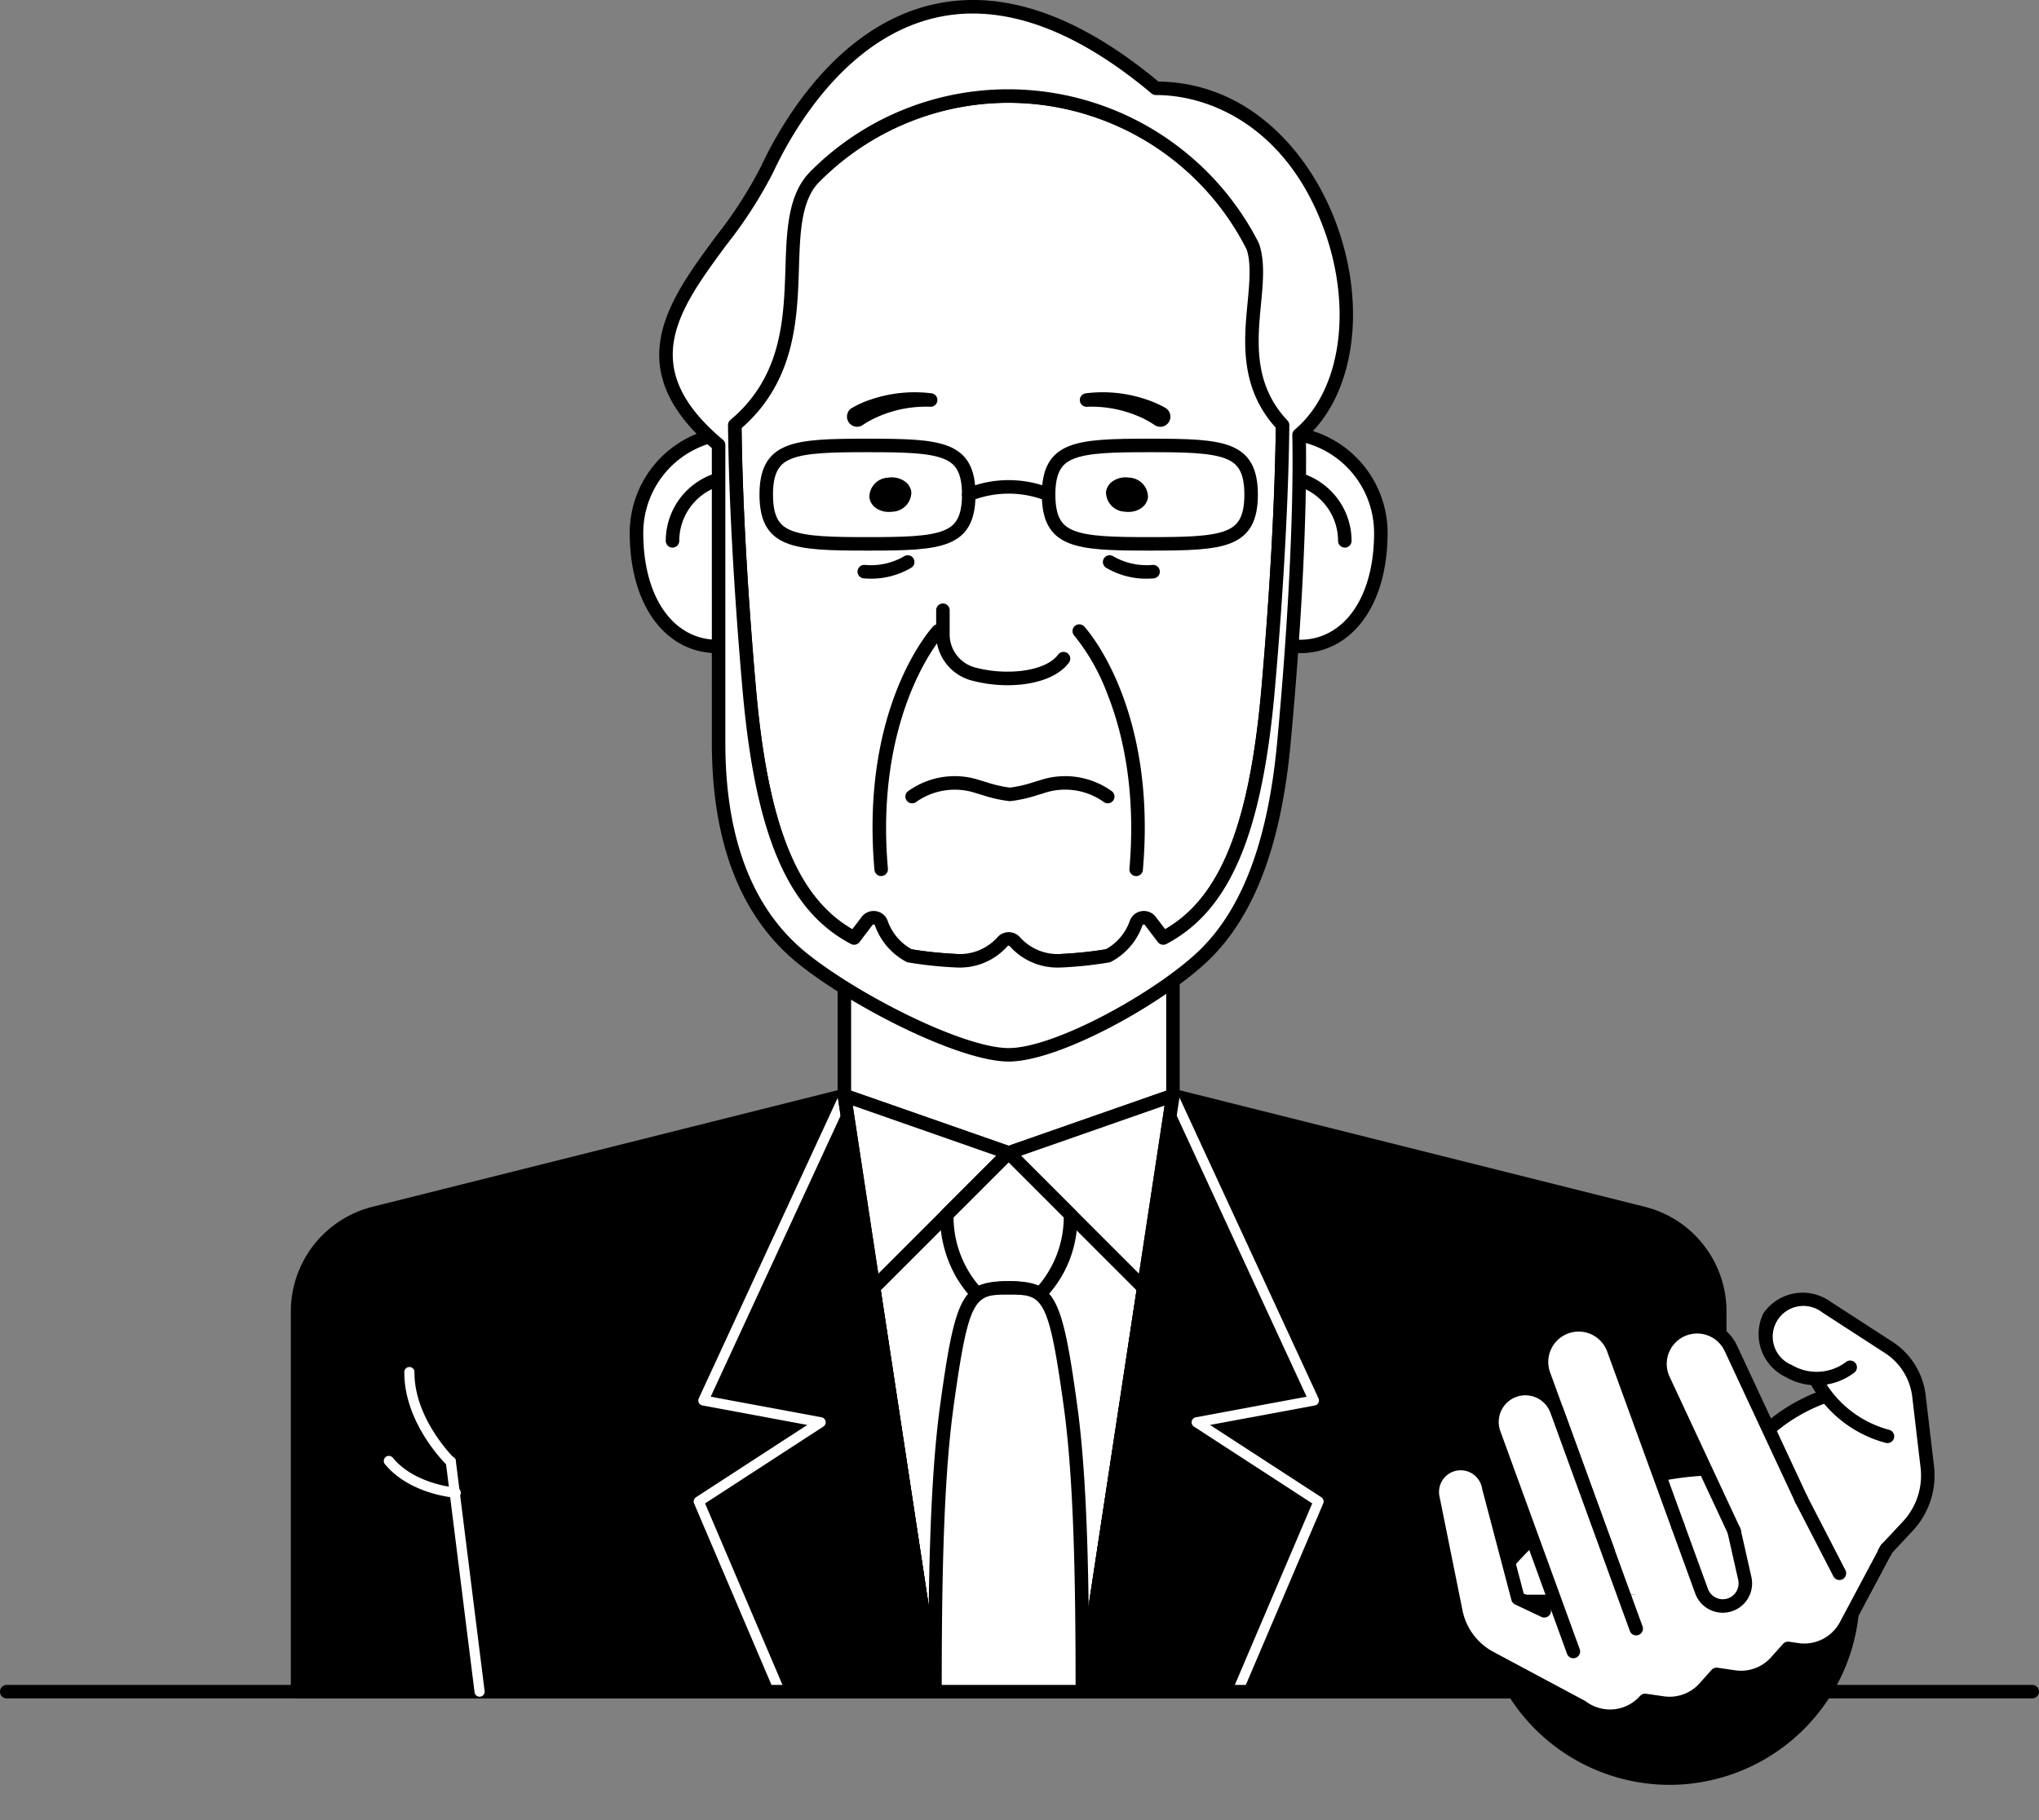 <svg xmlns="http://www.w3.org/2000/svg" xmlns:xlink="http://www.w3.org/1999/xlink" width="280" height="250" viewBox="0 0 280 250"><rect x="0" y="0" width="280" height="250" fill="#808080" stroke="none"/><defs><clipPath id="a"><rect width="280" height="250" fill="none"/></clipPath></defs><g transform="translate(0)"><path d="M2,501.223H2Z" transform="translate(-1.071 -268.9)" fill="#fff"/><g transform="translate(0 0)"><g clip-path="url(#a)"><path d="M279.073,501.077H.927a.927.927,0,1,1,0-1.854H279.073a.927.927,0,1,1,0,1.854" transform="translate(0 -267.795)"/><path d="M282.8,406.473l12.441-81.882-22.561,7.884-22.561-7.884,12.441,81.882" transform="translate(-134.171 -174.118)" fill="#fff"/><path d="M281.73,406.328a.955.955,0,0,1-.141-.01.928.928,0,0,1-.777-1.057l12.21-80.359-21.107,7.376a.924.924,0,0,1-.612,0L250.2,324.9l12.21,80.359a.927.927,0,1,1-1.833.279l-12.441-81.882a.927.927,0,0,1,1.222-1.015l22.255,7.778,22.255-7.778a.927.927,0,0,1,1.222,1.015L282.646,405.54a.927.927,0,0,1-.916.788" transform="translate(-133.098 -173.046)"/><path d="M320.619,406.473l12.441-81.882,64.558,16.183a13.907,13.907,0,0,1,10.526,13.49v52.209" transform="translate(-171.988 -174.119)"/><path d="M319.547,406.327a.954.954,0,0,1-.14-.01.928.928,0,0,1-.777-1.056l12.441-81.882a.928.928,0,0,1,1.142-.76L396.77,338.8A14.815,14.815,0,0,1,408,353.191V405.4a.927.927,0,0,1-1.854,0V353.191a12.962,12.962,0,0,0-9.824-12.59l-63.569-15.935L320.462,405.54a.927.927,0,0,1-.916.788" transform="translate(-170.914 -173.046)"/><path d="M175.68,406.473l-12.441-81.882L98.68,340.774a13.907,13.907,0,0,0-10.526,13.49v52.209" transform="translate(-47.288 -174.119)"/><path d="M174.606,406.328a.927.927,0,0,1-.916-.788L161.4,324.666,97.833,340.6a12.963,12.963,0,0,0-9.824,12.59V405.4a.927.927,0,0,1-1.854,0V353.191A14.815,14.815,0,0,1,97.382,338.8l64.558-16.183a.928.928,0,0,1,1.142.76l12.441,81.882a.928.928,0,0,1-.777,1.056.959.959,0,0,1-.14.01" transform="translate(-46.216 -173.046)"/><path d="M295.243,281.5l-22.561,7.885L250.121,281.5V244.262h45.123Z" transform="translate(-134.171 -131.028)" fill="#fff"/><path d="M271.609,289.24a.925.925,0,0,1-.306-.052L248.742,281.3a.927.927,0,0,1-.621-.875V243.19a.927.927,0,0,1,.927-.927h45.123a.927.927,0,0,1,.927.927v37.238a.928.928,0,0,1-.621.875l-22.561,7.884a.926.926,0,0,1-.306.052m-21.634-9.47,21.634,7.561,21.634-7.561V244.117H249.975Zm44.2.658h0Z" transform="translate(-133.098 -129.956)"/><path d="M376.208,128.229a13.744,13.744,0,0,1,13.744,13.744c0,11.989-7.337,18.564-16.493,14.294" transform="translate(-200.332 -68.785)" fill="#fff"/><path d="M377.809,157.421a13.789,13.789,0,0,1-5.815-1.386.927.927,0,0,1,.783-1.68c3.57,1.664,6.886,1.633,9.591-.091,3.548-2.26,5.583-7.131,5.583-13.363a12.832,12.832,0,0,0-12.817-12.817.927.927,0,1,1,0-1.854A14.688,14.688,0,0,1,389.806,140.9c0,6.878-2.348,12.319-6.44,14.927a10.215,10.215,0,0,1-5.557,1.594" transform="translate(-199.259 -67.712)"/><path d="M388.185,150.07a8.806,8.806,0,0,0-8.8-8.8" transform="translate(-203.513 -75.783)" fill="#fff"/><path d="M387.113,149.925a.927.927,0,0,1-.927-.927,7.878,7.878,0,0,0-7.869-7.869.927.927,0,0,1,0-1.854A9.735,9.735,0,0,1,388.04,149a.927.927,0,0,1-.927.927" transform="translate(-202.44 -74.71)"/><path d="M202.285,128.229a13.744,13.744,0,0,0-13.744,13.744c0,11.989,7.337,18.564,16.493,14.294" transform="translate(-101.138 -68.785)" fill="#fff"/><path d="M198.538,157.421a10.215,10.215,0,0,1-5.557-1.594c-4.093-2.608-6.44-8.049-6.44-14.927a14.688,14.688,0,0,1,14.671-14.671.927.927,0,1,1,0,1.854A12.832,12.832,0,0,0,188.4,140.9c0,6.232,2.035,11.1,5.582,13.363,2.706,1.724,6.023,1.756,9.592.091a.927.927,0,0,1,.783,1.68,13.8,13.8,0,0,1-5.815,1.386" transform="translate(-100.065 -67.712)"/><path d="M199.214,150.07a8.807,8.807,0,0,1,8.8-8.8" transform="translate(-106.863 -75.783)" fill="#fff"/><path d="M198.141,149.925a.927.927,0,0,1-.927-.927,9.735,9.735,0,0,1,9.724-9.724.927.927,0,0,1,0,1.854A7.878,7.878,0,0,0,199.068,149a.927.927,0,0,1-.927.927" transform="translate(-105.79 -74.71)"/><path d="M292.8,66a37.55,37.55,0,0,0-75.1,0s-.671,14.246,1.916,43.818c3.084,35.249,14.4,37.55,35.634,37.55s32.55-2.3,35.634-37.55C293.474,80.25,292.8,66,292.8,66" transform="translate(-116.739 -15.264)" fill="#fff"/><path d="M254.185,147.226c-10.077,0-18.93-.434-25.223-5.776-6.335-5.378-9.831-15.438-11.334-32.62-2.563-29.295-1.925-43.8-1.919-43.942a38.476,38.476,0,0,1,76.953.023c.028.666.6,15.17-1.92,43.919-1.5,17.182-5,27.242-11.333,32.62-6.294,5.342-15.147,5.776-25.224,5.776m0-118.917a36.664,36.664,0,0,0-36.623,36.622c-.008.185-.638,14.587,1.912,43.737,1.458,16.657,4.754,26.331,10.687,31.367,5.814,4.934,14.319,5.336,24.023,5.336s18.21-.4,24.023-5.336c5.934-5.037,9.229-14.711,10.687-31.367,2.55-29.15,1.92-43.552,1.913-43.693,0-.015,0-.029,0-.044a36.664,36.664,0,0,0-36.622-36.622m38.477,36.622h0Z" transform="translate(-115.671 -14.191)"/><path d="M261.307,143.469c-1.083.142-1.89.893-1.8,1.678s1.039,1.306,2.123,1.165,1.889-.893,1.8-1.678-1.039-1.307-2.123-1.165" transform="translate(-139.202 -76.948)"/><path d="M260.2,146.188a3.038,3.038,0,0,1-1.874-.6,2.092,2.092,0,0,1-.815-1.409,2.685,2.685,0,0,1,2.6-2.7,3.16,3.16,0,0,1,2.349.571,2.09,2.09,0,0,1,.815,1.409,2.685,2.685,0,0,1-2.6,2.7,3.665,3.665,0,0,1-.475.031m.388-2.89a1.833,1.833,0,0,0-.236.016c-.646.084-1.019.477-1,.654a.285.285,0,0,0,.115.158,1.327,1.327,0,0,0,.966.192c.646-.084,1.019-.477,1-.654a.285.285,0,0,0-.115-.158,1.213,1.213,0,0,0-.73-.208" transform="translate(-138.129 -75.874)"/><path d="M331.726,143.469c1.083.142,1.89.893,1.8,1.678s-1.039,1.306-2.123,1.165-1.889-.893-1.8-1.678,1.039-1.307,2.123-1.165" transform="translate(-176.803 -76.948)"/><path d="M330.685,146.188a3.67,3.67,0,0,1-.475-.031,2.685,2.685,0,0,1-2.6-2.7,2.093,2.093,0,0,1,.816-1.41,3.161,3.161,0,0,1,2.348-.571,2.685,2.685,0,0,1,2.6,2.7,2.1,2.1,0,0,1-.816,1.41,3.039,3.039,0,0,1-1.873.6m-.388-2.89a1.214,1.214,0,0,0-.73.208.285.285,0,0,0-.115.158c-.02.177.353.57,1,.654a1.331,1.331,0,0,0,.966-.192.286.286,0,0,0,.115-.158c.02-.177-.354-.57-1-.654a1.834,1.834,0,0,0-.236-.016" transform="translate(-175.73 -75.874)"/><path d="M320.7,116.372a18.637,18.637,0,0,1,8.26.827,14.52,14.52,0,0,1,2.669,1.176,1.393,1.393,0,1,1-1.542,2.315,12.23,12.23,0,0,0-2.041-1.11,16.459,16.459,0,0,0-7.23-1.36.927.927,0,0,1-.116-1.848" transform="translate(-171.592 -62.348)"/><path d="M262.347,118.218a16.358,16.358,0,0,0-8.269,1.887,9.811,9.811,0,0,0-.964.589,1.392,1.392,0,0,1-1.647-2.246,13.48,13.48,0,0,1,2.782-1.25,18.636,18.636,0,0,1,8.26-.827.928.928,0,0,1-.162,1.847" transform="translate(-134.588 -62.347)"/><path d="M332.712,167.733a10.785,10.785,0,0,1-5.592-1.518.927.927,0,0,1,1.028-1.543,9.2,9.2,0,0,0,5.368,1.172.927.927,0,1,1,.162,1.847c-.331.029-.653.042-.966.042" transform="translate(-175.254 -88.25)"/><path d="M255.831,167.733c-.312,0-.635-.013-.966-.042a.927.927,0,1,1,.162-1.847,9.086,9.086,0,0,0,5.368-1.172.927.927,0,0,1,1.028,1.543,10.786,10.786,0,0,1-5.592,1.518" transform="translate(-136.262 -88.25)"/><path d="M287.115,190.033a18.951,18.951,0,0,1-5.059-.681,6.557,6.557,0,0,1-4.742-6.305v-3.312a.927.927,0,1,1,1.854,0v3.312a4.7,4.7,0,0,0,3.391,4.521c4.065,1.143,9.656.718,11.5-1.74a.927.927,0,0,1,1.483,1.113c-1.606,2.141-4.963,3.093-8.427,3.093" transform="translate(-148.758 -95.917)"/><path d="M326.445,219.553a.812.812,0,0,1-.082,0,.927.927,0,0,1-.843-1c.979-11.188-1.132-19.3-3.075-24.133a28.364,28.364,0,0,0-4.495-7.89.927.927,0,0,1,1.367-1.254c.409.446,10,11.166,8.051,33.438a.927.927,0,0,1-.923.846" transform="translate(-170.426 -99.222)"/><path d="M259.653,219.552a.927.927,0,0,1-.923-.846c-1.948-22.272,7.642-32.992,8.051-33.438a.927.927,0,0,1,1.366,1.255c-.094.1-9.442,10.621-7.569,32.021a.927.927,0,0,1-.843,1,.793.793,0,0,1-.082,0" transform="translate(-138.649 -99.222)"/><path d="M323.454,145.354c-5.19,0-8.771-.073-11.164-1.044-2.537-1.03-3.668-3.079-3.668-6.642s1.131-5.612,3.668-6.642c2.392-.971,5.974-1.044,11.164-1.044s8.771.073,11.164,1.044c2.537,1.031,3.668,3.079,3.668,6.642s-1.131,5.612-3.668,6.642c-2.392.971-5.974,1.044-11.164,1.044m0-13.518c-4.819,0-8.391.065-10.466.908-1.507.611-2.511,1.683-2.511,4.924s1,4.312,2.511,4.924c2.075.843,5.647.908,10.466.908s8.391-.065,10.466-.908c1.507-.611,2.511-1.683,2.511-4.924s-1-4.312-2.511-4.924c-2.075-.843-5.647-.908-10.466-.908" transform="translate(-165.552 -69.726)"/><path d="M239.81,145.354c-5.19,0-8.771-.073-11.164-1.044-2.537-1.03-3.668-3.078-3.668-6.642s1.131-5.612,3.668-6.642c2.393-.971,5.974-1.044,11.164-1.044s8.771.073,11.164,1.044c2.537,1.031,3.668,3.079,3.668,6.642s-1.131,5.612-3.668,6.642c-2.393.971-5.974,1.044-11.164,1.044m0-13.518c-4.819,0-8.391.065-10.466.908-1.507.611-2.511,1.683-2.511,4.924s1,4.312,2.511,4.924c2.075.843,5.647.908,10.466.908s8.391-.065,10.466-.908c1.507-.611,2.511-1.683,2.511-4.924s-1-4.312-2.511-4.924c-2.075-.843-5.647-.908-10.466-.908" transform="translate(-120.684 -69.726)"/><path d="M296.862,145.185a.924.924,0,0,1-.481-.135,13.912,13.912,0,0,0-10.011,0,.927.927,0,0,1-.956-1.589,15.433,15.433,0,0,1,11.93,0,.927.927,0,0,1-.483,1.719" transform="translate(-152.866 -76.315)"/><path d="M284.243,60.8C298.315,49,288.489,13.2,264.589,13.2c-30.164-25.311-47.469-1.573-53.416,11.179S187.5,47.9,204.531,62.192v40.893c0,14.627,4.459,24.014,11.667,29.745s21.67,13.127,28.165,13.127,19.763-7.317,26.12-13.007,10.307-15.078,11.679-29.864,1.88-25.741,2.045-33c.1-4.512.073-7.595.035-9.282M280,95.634c-1.82,20.8-6.508,30.127-14.408,34.278l-1.779-2.335a1.125,1.125,0,0,0-1.961.307,8.107,8.107,0,0,1-3.852,4.47h0a54.6,54.6,0,0,1-6.558.684,7.874,7.874,0,0,1-6.22-2.607,1.128,1.128,0,0,0-1.716,0,7.873,7.873,0,0,1-6.219,2.607,54.578,54.578,0,0,1-6.558-.684h0a8.108,8.108,0,0,1-3.853-4.47,1.125,1.125,0,0,0-1.96-.307l-1.779,2.335c-7.9-4.151-12.587-13.477-14.407-34.278-1.323-15.12-1.794-26.231-1.938-33.482-.019-.968-.032-1.86-.041-2.691,12.771-10.735,4.269-27.4,11.061-34.2h0a37.556,37.556,0,0,1,59.1,7.817l-.009-.008.024.032q.491.853.937,1.733c2.141,6.075-3.665,16.386,4.113,24.631,0,.093,0,.18,0,.275h0q-.006.531-.015,1.1c-.113,7.192-.556,18.73-1.961,34.79" transform="translate(-105.851 -1.075)" fill="#fff"/><path d="M243.266,145.808c-6.635,0-21.149-7.292-28.742-13.328-7.974-6.339-12.017-16.591-12.017-30.471V61.544c-12.792-10.984-6-20.185.569-29.087a58.987,58.987,0,0,0,6.16-9.545C211.9,17.193,219.561,3.566,233.021.582c9.455-2.1,19.821,1.476,30.81,10.62,12.83.175,21.054,10.237,24.483,19.658,4.156,11.418,2.406,23.371-4.232,29.285.034,1.841.049,4.779-.044,8.887-.152,6.639-.63,17.765-2.05,33.063-1.344,14.487-5.264,24.454-11.984,30.47-6.7,6-20.121,13.243-26.738,13.243M238.358,1.856a22.7,22.7,0,0,0-4.935.536C220.769,5.2,213.469,18.226,210.917,23.7a60.356,60.356,0,0,1-6.349,9.862c-6.675,9.046-12.441,16.858-.538,26.846a.929.929,0,0,1,.331.711v40.893c0,13.286,3.807,23.049,11.316,29.019,7.318,5.818,21.486,12.925,27.588,12.925,6.051,0,19.08-7.022,25.5-12.771,6.356-5.689,10.076-15.26,11.375-29.259,1.415-15.245,1.892-26.324,2.043-32.934.1-4.414.074-7.462.034-9.24a.927.927,0,0,1,.331-.731c6.332-5.313,7.987-16.632,4.022-27.524-4.95-13.6-15.168-18.441-23.081-18.441a.928.928,0,0,1-.6-.217c-8.7-7.3-16.933-10.98-24.538-10.98m11.987,131.032a8.753,8.753,0,0,1-6.921-2.928.2.2,0,0,0-.312,0,8.749,8.749,0,0,1-6.92,2.928h-.048a55.129,55.129,0,0,1-6.67-.7.927.927,0,0,1-.305-.111A9.056,9.056,0,0,1,224.9,127.1a.162.162,0,0,0-.141-.115.2.2,0,0,0-.2.078L222.78,129.4a.927.927,0,0,1-1.169.259c-8.7-4.569-13.153-15.042-14.9-35.018-1.363-15.574-1.808-26.838-1.941-33.544-.019-.971-.033-1.866-.042-2.7a.928.928,0,0,1,.33-.719c7.076-5.948,7.331-13.872,7.556-20.862.168-5.225.327-10.161,3.447-13.281a38.225,38.225,0,0,1,27.206-11.27,38.617,38.617,0,0,1,33.346,19.268l.021.036c.328.571.652,1.168.96,1.776a.885.885,0,0,1,.048.112c.84,2.382.566,5.266.275,8.32-.491,5.163-1.049,11.015,3.638,15.983a.928.928,0,0,1,.253.648l-.018,1.378c-.108,6.887-.536,18.525-1.965,34.856-1.748,19.976-6.2,30.449-14.9,35.018a.927.927,0,0,1-1.169-.259l-1.778-2.336a.2.2,0,0,0-.2-.078.162.162,0,0,0-.14.116,9.054,9.054,0,0,1-4.269,4.981.938.938,0,0,1-.3.11,55.081,55.081,0,0,1-6.669.7h-.048m-20.387-2.5a53.964,53.964,0,0,0,6.256.642,6.946,6.946,0,0,0,5.495-2.286,2.062,2.062,0,0,1,1.559-.716h0a2.062,2.062,0,0,1,1.559.716,6.948,6.948,0,0,0,5.5,2.286,54.007,54.007,0,0,0,6.256-.642,7.154,7.154,0,0,0,3.3-3.877,2.026,2.026,0,0,1,1.6-1.361,2.064,2.064,0,0,1,1.982.784l1.293,1.7c7.621-4.442,11.595-14.443,13.232-33.16l.924.081-.924-.081C279.4,78.2,279.83,66.61,279.937,59.754l.014-1c-4.987-5.518-4.374-11.96-3.879-17.153.268-2.818.522-5.481-.159-7.472-.278-.546-.567-1.081-.862-1.595a.809.809,0,0,1-.067-.116,36.759,36.759,0,0,0-31.717-18.3,36.384,36.384,0,0,0-25.9,10.727c-2.6,2.6-2.741,6.97-2.9,12.028-.223,6.91-.5,15.485-7.88,21.935.008.7.02,1.451.036,2.25.133,6.678.577,17.9,1.935,33.42,1.637,18.717,5.611,28.717,13.232,33.16l1.293-1.7a2.063,2.063,0,0,1,1.982-.784,2.026,2.026,0,0,1,1.6,1.36,7.152,7.152,0,0,0,3.3,3.877" transform="translate(-104.755 0)"/><path d="M298.789,332.475l18.545,18.545,4.016-26.43Z" transform="translate(-160.277 -174.118)" fill="#fff"/><path d="M316.261,350.875a.927.927,0,0,1-.655-.272l-18.545-18.545a.927.927,0,0,1,.349-1.531l22.561-7.884a.927.927,0,0,1,1.222,1.014l-4.016,26.43a.926.926,0,0,1-.627.741.916.916,0,0,1-.289.046m-16.846-19.084,16.2,16.2,3.509-23.093Z" transform="translate(-159.205 -173.046)"/><path d="M333.06,324.59l-12.441,81.882h21.3l11.138-26.12-16.744-10.879,16.108-2.994Z" transform="translate(-171.988 -174.118)"/><path d="M341.113,406.364h-21.3a.695.695,0,0,1-.688-.8l12.442-81.882a.7.7,0,0,1,1.319-.187l19.359,41.889a.7.7,0,0,1-.5.975l-14.4,2.676,15.284,9.93a.7.7,0,0,1,.261.856l-11.138,26.12a.7.7,0,0,1-.64.423m-20.49-1.391h20.03l10.729-25.16-16.254-10.561a.7.7,0,0,1,.252-1.266l15.228-2.831L332.6,326.178Z" transform="translate(-171.183 -173.313)" fill="#fff"/><path d="M226.984,324.59l12.441,81.882h-21.3l-11.138-26.12,16.744-10.879-16.108-2.994Z" transform="translate(-111.034 -174.118)"/><path d="M238.62,406.363h-21.3a.7.7,0,0,1-.64-.423l-11.138-26.12a.7.7,0,0,1,.261-.856l15.284-9.93-14.4-2.676a.695.695,0,0,1-.5-.975l19.359-41.889a.7.7,0,0,1,1.319.187l12.441,81.882a.695.695,0,0,1-.687.8m-20.839-1.391h20.03l-11.972-78.794-18.013,38.976,15.228,2.831a.7.7,0,0,1,.252,1.266l-16.254,10.561Z" transform="translate(-110.229 -173.313)" fill="#fff"/><path d="M272.682,332.475,254.137,351.02l-4.016-26.43Z" transform="translate(-134.171 -174.118)" fill="#fff"/><path d="M253.064,350.874a.926.926,0,0,1-.917-.788l-4.015-26.43a.927.927,0,0,1,1.222-1.014l22.561,7.885a.927.927,0,0,1,.35,1.531L253.72,350.6a.927.927,0,0,1-.656.272M250.2,324.9l3.509,23.093,16.2-16.2Z" transform="translate(-133.098 -173.045)"/><path d="M293.2,361a14.971,14.971,0,0,0,4.25-10.9l-8.5-8.5-8.5,8.5A14.971,14.971,0,0,0,284.7,361c1.042-.769,2.379-.852,4.25-.852s3.208.083,4.25.852" transform="translate(-150.443 -183.242)" fill="#fff"/><path d="M292.13,360.849a.923.923,0,0,1-.55-.181c-.772-.57-1.808-.67-3.7-.67s-2.927.1-3.7.67a.924.924,0,0,1-.551.181c-1.01,0-2.908-3.186-2.927-3.218a17.063,17.063,0,0,1-2.25-8.607.927.927,0,0,1,.272-.655l8.5-8.5a.926.926,0,0,1,1.311,0l8.5,8.5a.927.927,0,0,1,.272.655,15.8,15.8,0,0,1-4.566,11.6.926.926,0,0,1-.611.229M280.313,349.4a14.6,14.6,0,0,0,3.473,9.347,14.11,14.11,0,0,1,8.19,0,14.592,14.592,0,0,0,3.473-9.347l-7.567-7.567Z" transform="translate(-149.37 -182.169)"/><path d="M276.959,437.056c0-15.194.233-29.057,1.615-39.122,2.151-15.671,3.142-16.33,8.505-16.33s6.353.659,8.5,16.33c1.381,10.065,1.615,23.928,1.615,39.122" transform="translate(-148.567 -204.702)" fill="#fff"/><path d="M296.126,436.911a.927.927,0,0,1-.927-.927c0-14.177-.195-28.713-1.606-39-2.132-15.53-2.965-15.53-7.586-15.53s-5.454,0-7.586,15.529c-1.412,10.283-1.606,24.819-1.606,39a.927.927,0,1,1-1.854,0c0-14.243.2-28.855,1.623-39.248,2.11-15.37,3.078-17.131,9.423-17.131s7.313,1.761,9.424,17.131c1.427,10.393,1.623,25.005,1.623,39.248a.928.928,0,0,1-.927.927" transform="translate(-147.495 -203.629)"/><path d="M282.371,501.077H87.081a.927.927,0,1,1,0-1.854h195.29a.927.927,0,1,1,0,1.854" transform="translate(-46.215 -267.795)"/><path d="M136.7,464.614a.7.7,0,0,1-.689-.609l-3.942-31.544a.7.7,0,1,1,1.38-.172l3.942,31.543a.7.7,0,0,1-.691.782" transform="translate(-70.843 -231.563)" fill="#fff"/><path d="M126.167,418.873a.693.693,0,0,1-.482-.195c-.242-.232-5.912-5.773-5.912-12.77a.7.7,0,1,1,1.391,0c0,6.4,5.431,11.715,5.486,11.768a.7.7,0,0,1-.483,1.2" transform="translate(-64.249 -217.366)" fill="#fff"/><path d="M123.694,437.2l-.048,0c-.254-.017-6.254-.472-9.674-4.549a.7.7,0,1,1,1.065-.894c3.044,3.628,8.648,4.051,8.7,4.055a.7.7,0,0,1-.047,1.389" transform="translate(-61.05 -231.471)" fill="#fff"/><path d="M451.6,454.064a.942.942,0,0,1-.172-.016.927.927,0,0,1-.74-1.082l3.942-21.031a.927.927,0,1,1,1.822.341l-3.942,21.031a.927.927,0,0,1-.91.757" transform="translate(-241.752 -231.295)"/><path d="M460.106,418.836a.928.928,0,0,1-.644-1.594c.054-.052,5.415-5.308,5.415-11.6a.927.927,0,1,1,1.854,0c0,7.094-5.739,12.7-5.983,12.936a.922.922,0,0,1-.643.26" transform="translate(-246.315 -217.098)"/><path d="M458.539,437.164a.927.927,0,0,1-.063-1.852c.054,0,5.573-.435,8.542-3.973a.927.927,0,1,1,1.42,1.191c-3.482,4.151-9.577,4.614-9.835,4.631l-.064,0" transform="translate(-245.475 -231.203)"/><path d="M487.918,394.344a7.6,7.6,0,0,1-8.4.518,5.178,5.178,0,1,1,5.1-8.832l8.593,5.567a9.273,9.273,0,0,1,4.167,6.7L498.519,408a10.2,10.2,0,0,1-2.677,8.155l-2.915,3.119s-6.2,10.529-11.952,12.621l-16.968,6.176a19.44,19.44,0,0,1-9.662.937l-6.263-.983-12.118-7.165,1.525-4.611s8.137-17.106,31.181-18" transform="translate(-233.861 -206.532)" fill="#fff"/><path d="M456.278,439.1a20.32,20.32,0,0,1-3.149-.245l-6.263-.983a.921.921,0,0,1-.328-.118l-12.118-7.165a.928.928,0,0,1-.408-1.089l1.526-4.61a.893.893,0,0,1,.043-.107c.083-.176,8.647-17.623,31.982-18.53a.914.914,0,0,1,.963.89.928.928,0,0,1-.891.963c-21.645.842-29.868,16.458-30.357,17.428l-1.271,3.841,11.323,6.694,6.088.955a18.579,18.579,0,0,0,9.2-.892l16.968-6.176C484.953,428,491,417.835,491.056,417.733a.9.9,0,0,1,.121-.162l2.915-3.12a9.254,9.254,0,0,0,2.433-7.414l-1.142-9.709a8.318,8.318,0,0,0-3.75-6.028l-8.593-5.567a4.214,4.214,0,1,0-4.2,7.213l.071.037a6.687,6.687,0,0,0,7.377-.454.927.927,0,1,1,1.119,1.478,8.53,8.53,0,0,1-9.387.6,6.537,6.537,0,0,1-3.125-8.669.978.978,0,0,1,.081-.14,6.536,6.536,0,0,1,9.1-1.605l8.565,5.548a10.169,10.169,0,0,1,4.584,7.368l1.142,9.709a11.105,11.105,0,0,1-2.92,8.9l-2.847,3.047c-.665,1.111-6.611,10.832-12.381,12.932l-16.968,6.176a20.43,20.43,0,0,1-6.974,1.227" transform="translate(-232.788 -205.457)"/><path d="M490.607,472.5a25.187,25.187,0,1,1-50.374,0" transform="translate(-236.152 -253.463)"/><path d="M464.347,497.545a26.143,26.143,0,0,1-26.114-26.114.927.927,0,1,1,1.854,0,24.26,24.26,0,0,0,48.52,0,.927.927,0,1,1,1.854,0,26.143,26.143,0,0,1-26.114,26.114" transform="translate(-235.079 -252.39)"/><path d="M546.946,416.918a.918.918,0,0,1-.241-.032,16.606,16.606,0,0,1-10.148-7.791.927.927,0,1,1,1.606-.927,14.764,14.764,0,0,0,9.022,6.927.927.927,0,0,1-.239,1.823" transform="translate(-287.756 -218.703)"/><path d="M509.789,426.167a.927.927,0,0,1-.84-1.319,25.017,25.017,0,0,1,14.212-13.016.927.927,0,1,1,.634,1.742,23.177,23.177,0,0,0-13.166,12.058.927.927,0,0,1-.841.535" transform="translate(-272.966 -220.886)"/><path d="M486.666,445.407l-5.549,10.418a6.468,6.468,0,0,1-6.676,3.436l-1.3-.189L471.5,460.9A6.469,6.469,0,0,1,465.751,463l-2.428-.352-1.634,1.831a6.468,6.468,0,0,1-5.753,2.094l-2.428-.352a6.468,6.468,0,0,1-8.7.874l-12.57-6.724a9.27,9.27,0,0,1-4.715-6.341L424.352,438.3a3.9,3.9,0,0,1,7.683-1.355l4.015,15.25,3.613,1.711" transform="translate(-227.6 -232.66)" fill="#fff"/><path d="M447.621,468.248a7.385,7.385,0,0,1-4.377-1.443l-12.51-6.692a10.167,10.167,0,0,1-5.187-6.975l-3.173-15.723a4.828,4.828,0,0,1,9.5-1.739l3.9,14.8L438.991,452a.927.927,0,0,1-.794,1.676l-3.613-1.71a.93.93,0,0,1-.5-.6l-4.015-15.25c-.006-.025-.012-.05-.016-.075a2.974,2.974,0,1,0-5.857,1.032l3.169,15.7a8.319,8.319,0,0,0,4.244,5.707l12.571,6.724a1.012,1.012,0,0,1,.118.075,5.51,5.51,0,0,0,7.45-.749.925.925,0,0,1,.825-.3l2.428.352a5.516,5.516,0,0,0,4.928-1.794l1.634-1.83a.927.927,0,0,1,.825-.3l2.428.352a5.515,5.515,0,0,0,4.928-1.794l1.635-1.831a.927.927,0,0,1,.824-.3l1.3.189a5.544,5.544,0,0,0,5.72-2.944l5.554-10.429a.927.927,0,1,1,1.636.871l-5.548,10.418a7.389,7.389,0,0,1-7.627,3.918l-.811-.118-1.3,1.459a7.379,7.379,0,0,1-6.577,2.394l-1.935-.28-1.3,1.459a7.377,7.377,0,0,1-6.578,2.394l-1.955-.283a7.353,7.353,0,0,1-5.157,2.116" transform="translate(-226.531 -231.588)"/><path d="M465.768,423.664l-8.837-24.28a5.1,5.1,0,0,1,3.048-6.536h0a5.1,5.1,0,0,1,6.535,3.048l8.837,24.28" transform="translate(-244.943 -210.568)" fill="#fff"/><path d="M464.7,423.517a.927.927,0,0,1-.871-.611l-8.837-24.28a6.026,6.026,0,1,1,11.326-4.122l8.837,24.28a.927.927,0,1,1-1.743.634l-8.837-24.28a4.172,4.172,0,0,0-7.841,2.854l8.837,24.28a.929.929,0,0,1-.871,1.245" transform="translate(-243.871 -209.493)"/><path d="M453.11,447.473l-3.861-10.606-7.064-19.407a4.59,4.59,0,0,1,8.626-3.139l7.063,19.407,3.86,10.606" transform="translate(-237.05 -220.631)" fill="#fff"/><path d="M452.036,447.325a.928.928,0,0,1-.871-.61L440.241,416.7a5.517,5.517,0,0,1,10.368-3.773l10.924,30.013a.927.927,0,0,1-1.743.634l-10.924-30.013a3.662,3.662,0,0,0-6.883,2.5l10.924,30.013a.929.929,0,0,1-.871,1.245" transform="translate(-235.976 -219.556)"/><path d="M501.907,421.165l-9.7-20.8a5.1,5.1,0,0,1,9.243-4.31l9.7,20.8" transform="translate(-263.776 -210.875)" fill="#fff"/><path d="M500.837,421.017a.927.927,0,0,1-.841-.535l-9.7-20.8a6.026,6.026,0,1,1,10.924-5.093l9.7,20.8a.927.927,0,0,1-1.68.784l-9.7-20.8a4.172,4.172,0,1,0-7.563,3.526l9.7,20.8a.927.927,0,0,1-.84,1.319" transform="translate(-262.705 -209.8)"/><path d="M502.123,462.99a4.032,4.032,0,0,1-3.789-2.651l-3.254-8.94a.927.927,0,0,1,1.742-.634l3.254,8.94a2.181,2.181,0,0,0,1.647,1.393,2.173,2.173,0,0,0,2.514-2.615l-1.468-6.516a.927.927,0,1,1,1.809-.408l1.469,6.516a4.028,4.028,0,0,1-3.924,4.913" transform="translate(-265.543 -241.474)"/><path d="M537.768,454.294a.927.927,0,0,1-.825-.5l-5.219-10.112a.927.927,0,1,1,1.648-.85l5.219,10.112a.927.927,0,0,1-.823,1.352" transform="translate(-285.174 -237.275)"/><line x1="12.441" y2="81.882" transform="translate(148.631 150.472)" fill="#fff"/><path d="M319.547,406.328a.958.958,0,0,1-.14-.01.928.928,0,0,1-.777-1.056l12.441-81.882a.927.927,0,0,1,1.833.279L320.462,405.54a.927.927,0,0,1-.916.788" transform="translate(-170.914 -173.046)"/><line x2="12.441" y2="81.882" transform="translate(115.95 150.472)" fill="#fff"/><path d="M261.489,406.328a.927.927,0,0,1-.916-.788l-12.441-81.882a.927.927,0,0,1,1.833-.279l12.442,81.882a.928.928,0,0,1-.777,1.056.959.959,0,0,1-.14.01" transform="translate(-133.098 -173.046)"/><path d="M295.991,233.749a.922.922,0,0,1-.6-.22,9.125,9.125,0,0,0-8.207-1.164c-.257.074-.511.151-.764.227a19.112,19.112,0,0,1-3.775.856,1.128,1.128,0,0,1-.168,0,19.118,19.118,0,0,1-3.776-.856c-.253-.076-.507-.152-.763-.226a9.174,9.174,0,0,0-8.208,1.164.927.927,0,0,1-1.2-1.415,10.951,10.951,0,0,1,9.923-1.53c.261.076.521.154.779.232a17.953,17.953,0,0,0,3.327.777,17.938,17.938,0,0,0,3.326-.777c.258-.077.518-.156.78-.232a10.95,10.95,0,0,1,9.922,1.53.927.927,0,0,1-.6,1.635" transform="translate(-143.872 -123.411)"/></g></g></g></svg>